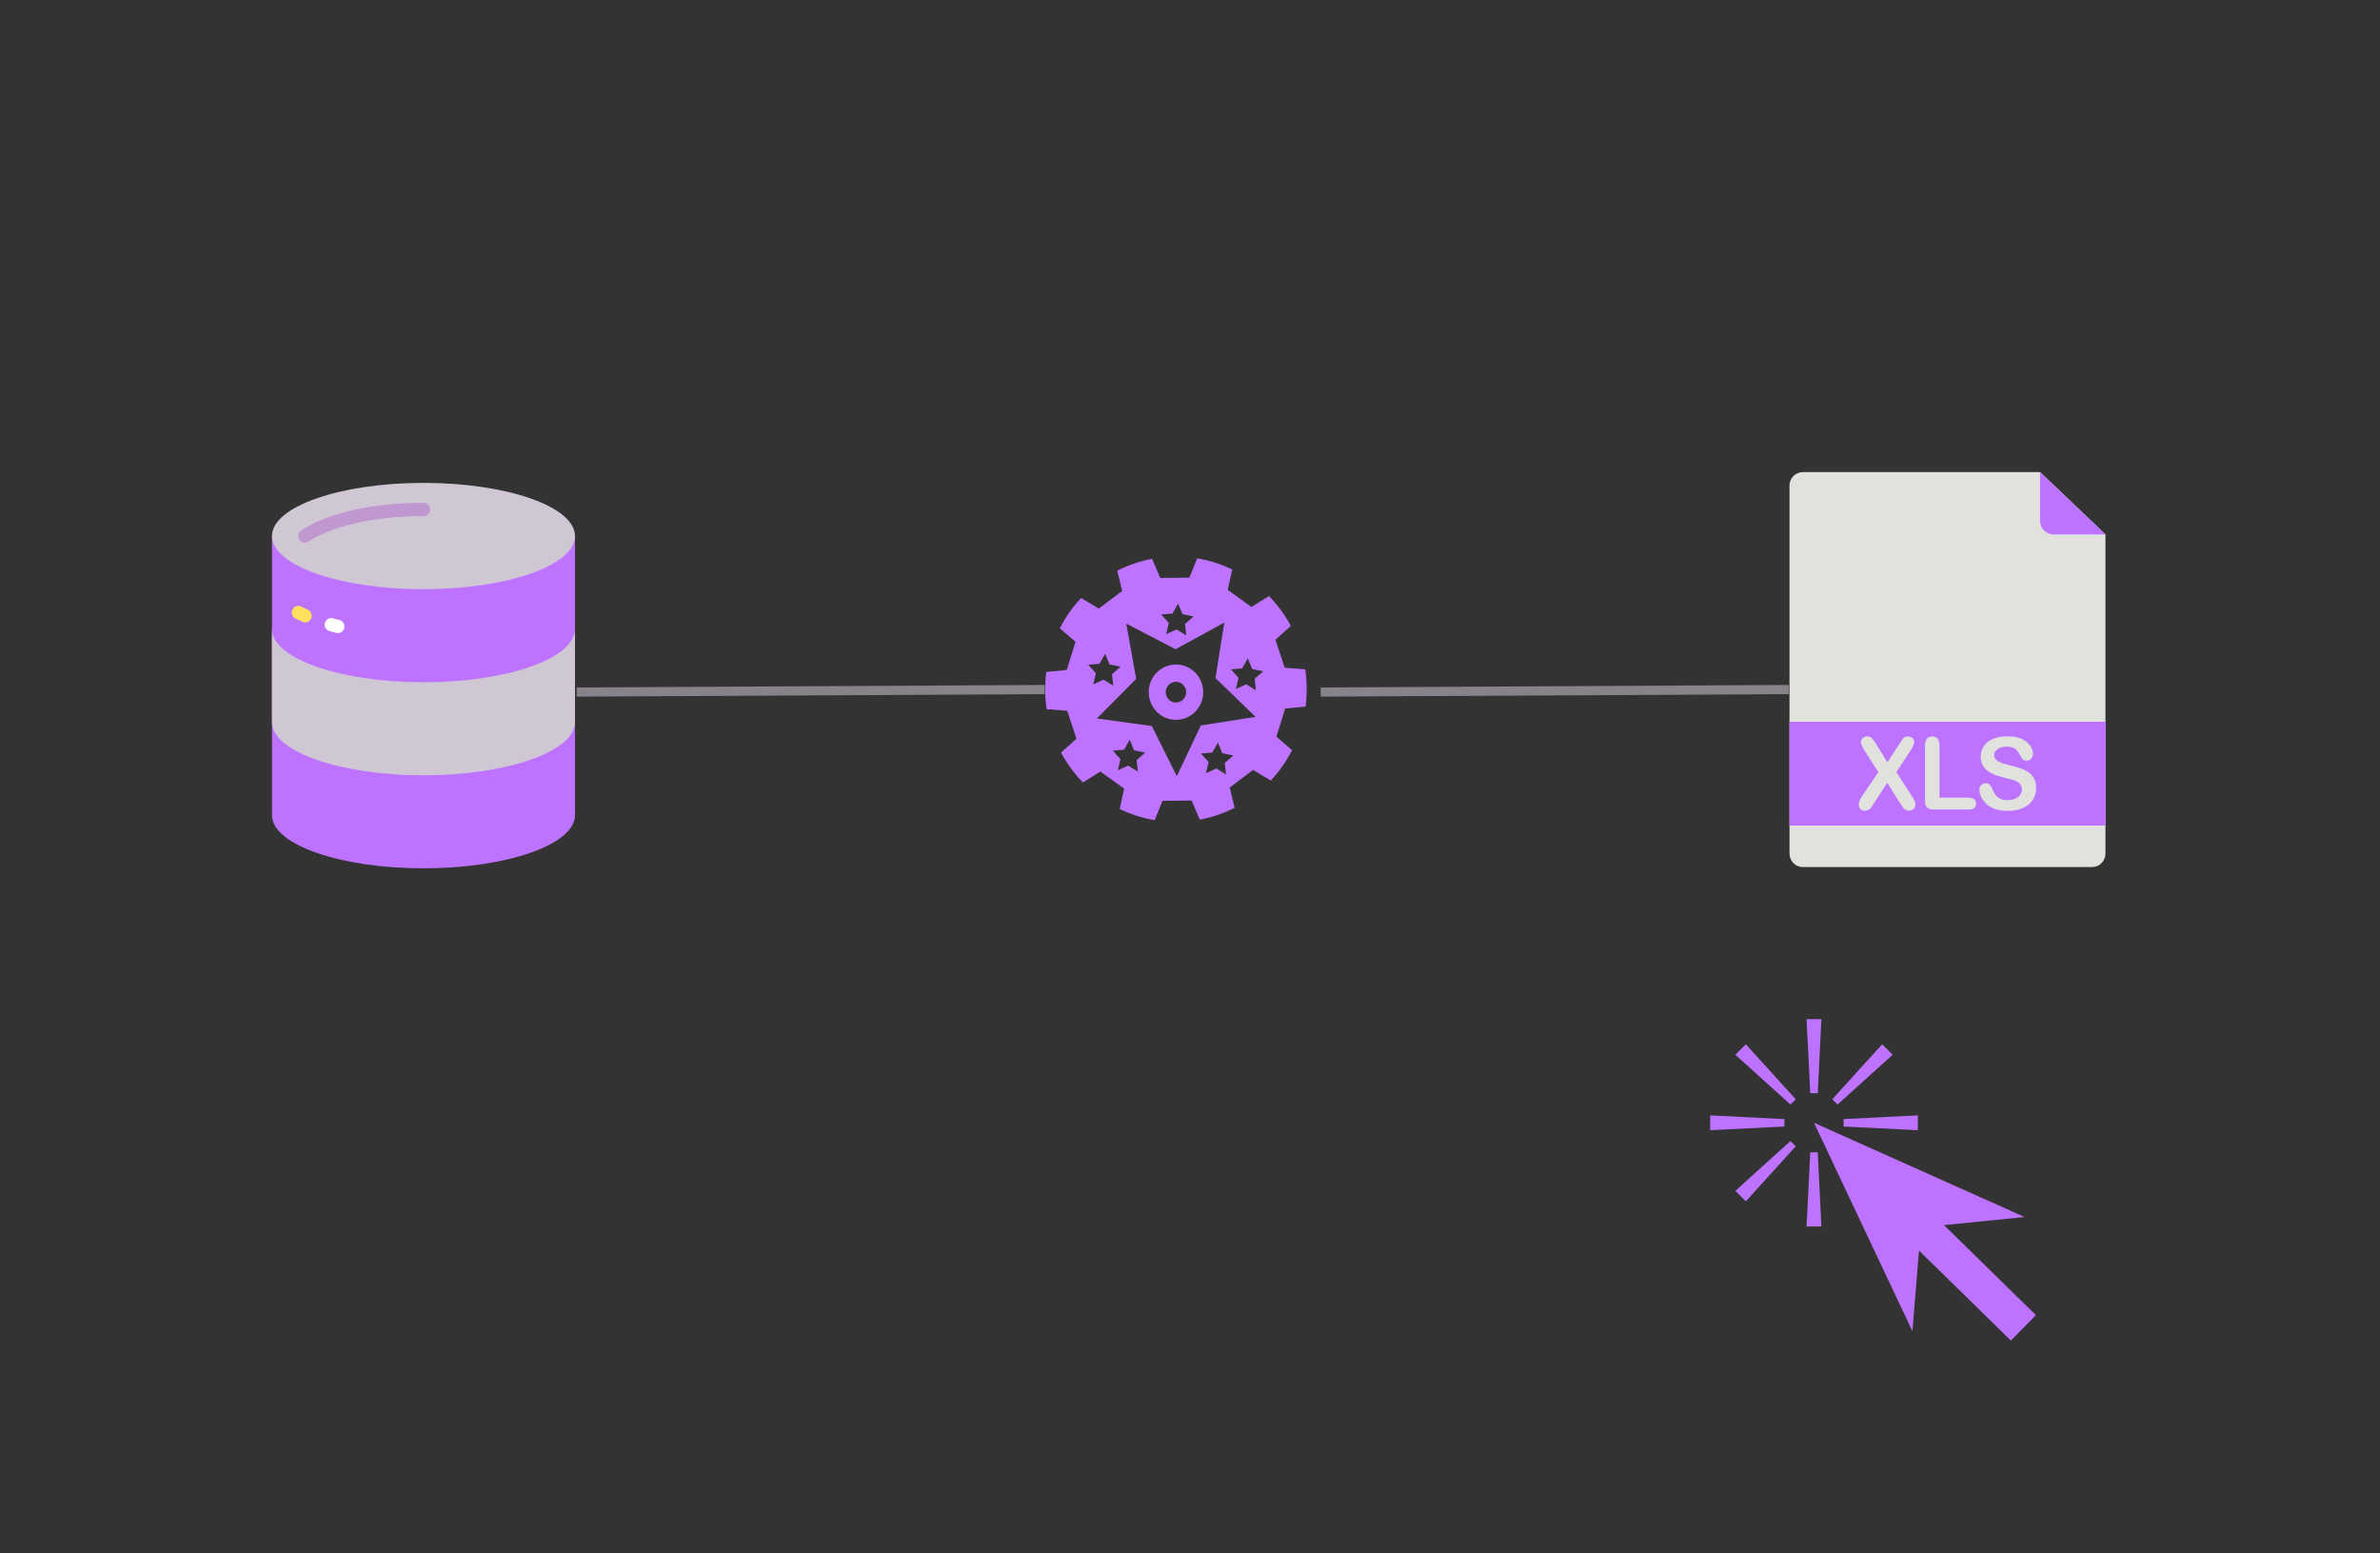 <svg xmlns="http://www.w3.org/2000/svg" xmlns:xlink="http://www.w3.org/1999/xlink" width="518" zoomAndPan="magnify" viewBox="0 0 388.5 253.5" height="338" preserveAspectRatio="xMidYMid meet" version="1.0"><rect x="0" y="0" width="388.5" height="253.5" fill="#333333" stroke="none"/><defs><clipPath id="86713d0c67"><path d="M 44.395 87 L 93.859 87 L 93.859 141.738 L 44.395 141.738 Z M 44.395 87 " clip-rule="nonzero"/></clipPath><clipPath id="762a8ba62b"><path d="M 44.395 78.781 L 93.859 78.781 L 93.859 97 L 44.395 97 Z M 44.395 78.781 " clip-rule="nonzero"/></clipPath><clipPath id="d9a3fd0afc"><path d="M 44.395 102 L 93.859 102 L 93.859 127 L 44.395 127 Z M 44.395 102 " clip-rule="nonzero"/></clipPath><clipPath id="7481013ca4"><path d="M 292.047 77.051 L 343.762 77.051 L 343.762 141.508 L 292.047 141.508 Z M 292.047 77.051 " clip-rule="nonzero"/></clipPath><clipPath id="7352977fc0"><path d="M 333 77.051 L 343.762 77.051 L 343.762 88 L 333 88 Z M 333 77.051 " clip-rule="nonzero"/></clipPath><clipPath id="835c2b5ee0"><path d="M 292.047 117 L 343.762 117 L 343.762 135 L 292.047 135 Z M 292.047 117 " clip-rule="nonzero"/></clipPath><clipPath id="9b236fa5e6"><path d="M 170.594 91.129 L 213.316 91.129 L 213.316 133.848 L 170.594 133.848 Z M 170.594 91.129 " clip-rule="nonzero"/></clipPath><clipPath id="05677a890c"><path d="M 294 166.328 L 298 166.328 L 298 179 L 294 179 Z M 294 166.328 " clip-rule="nonzero"/></clipPath><clipPath id="e3101136b1"><path d="M 279.145 182 L 292 182 L 292 185 L 279.145 185 Z M 279.145 182 " clip-rule="nonzero"/></clipPath><clipPath id="b56b39b134"><path d="M 296 183 L 332.359 183 L 332.359 218.793 L 296 218.793 Z M 296 183 " clip-rule="nonzero"/></clipPath></defs><path stroke-linecap="butt" transform="matrix(0.749, -0.004, 0.004, 0.749, 94.134, 112.197)" fill="none" stroke-linejoin="miter" d="M -0.002 0.999 L 102.007 1 " stroke="#88828a" stroke-width="2" stroke-opacity="1" stroke-miterlimit="4"/><g clip-path="url(#86713d0c67)"><path fill="#bd73ff" d="M 93.859 87.484 L 93.859 133.039 C 93.859 137.828 82.789 141.715 69.129 141.715 C 55.469 141.715 44.395 137.828 44.395 133.039 L 44.395 87.484 L 93.859 87.484 " fill-opacity="1" fill-rule="nonzero"/></g><g clip-path="url(#762a8ba62b)"><path fill="#cfc8d4" d="M 93.859 87.484 C 93.859 92.277 82.789 96.16 69.129 96.16 C 55.469 96.16 44.395 92.277 44.395 87.484 C 44.395 82.695 55.469 78.809 69.129 78.809 C 82.789 78.809 93.859 82.695 93.859 87.484 " fill-opacity="1" fill-rule="nonzero"/></g><g clip-path="url(#d9a3fd0afc)"><path fill="#cfc8d4" d="M 44.395 117.852 C 44.395 122.645 55.469 126.531 69.129 126.531 C 82.789 126.531 93.859 122.645 93.859 117.852 L 93.859 102.668 C 93.859 107.461 82.789 111.348 69.129 111.348 C 55.469 111.348 44.395 107.461 44.395 102.668 L 44.395 117.852 " fill-opacity="1" fill-rule="nonzero"/></g><path fill="#c197d2" d="M 49.773 88.566 C 49.449 88.566 49.125 88.418 48.914 88.133 C 48.559 87.656 48.648 86.98 49.125 86.621 C 49.367 86.434 55.262 82.062 69.129 82.062 C 69.719 82.062 70.203 82.551 70.203 83.148 C 70.203 83.742 69.719 84.23 69.129 84.23 C 56.07 84.23 50.473 88.312 50.414 88.355 C 50.219 88.496 49.996 88.566 49.773 88.566 " fill-opacity="1" fill-rule="nonzero"/><path fill="#fde05e" d="M 49.816 101.586 C 49.676 101.586 49.531 101.555 49.395 101.496 C 48.977 101.312 48.582 101.129 48.207 100.938 C 47.68 100.664 47.469 100.012 47.738 99.477 C 48.008 98.945 48.652 98.73 49.184 99 C 49.52 99.176 49.875 99.344 50.246 99.504 C 50.793 99.742 51.043 100.383 50.805 100.934 C 50.629 101.34 50.234 101.586 49.816 101.586 " fill-opacity="1" fill-rule="nonzero"/><path fill="#ffffff" d="M 55.148 103.32 C 55.062 103.32 54.98 103.312 54.895 103.293 C 54.523 103.199 54.156 103.105 53.797 103.008 C 53.219 102.855 52.879 102.258 53.035 101.684 C 53.188 101.102 53.773 100.754 54.352 100.914 C 54.695 101.008 55.043 101.094 55.398 101.184 C 55.977 101.32 56.332 101.906 56.195 102.492 C 56.074 102.988 55.637 103.32 55.148 103.32 " fill-opacity="1" fill-rule="nonzero"/><g clip-path="url(#7481013ca4)"><path fill="#e1e1de" d="M 343.684 87.219 L 343.684 139.309 C 343.684 140.523 342.703 141.508 341.5 141.508 L 294.293 141.508 C 293.086 141.508 292.109 140.523 292.109 139.309 L 292.109 79.25 C 292.109 78.035 293.086 77.051 294.293 77.051 L 333.023 77.051 Z M 343.684 87.219 " fill-opacity="1" fill-rule="nonzero"/></g><g clip-path="url(#7352977fc0)"><path fill="#bd73ff" d="M 343.684 87.219 L 335.191 87.219 C 333.984 87.219 333.008 86.234 333.008 85.023 L 333.008 77.051 Z M 343.684 87.219 " fill-opacity="1" fill-rule="nonzero"/></g><g clip-path="url(#835c2b5ee0)"><path fill="#bd73ff" d="M 292.109 117.793 L 343.699 117.793 L 343.699 134.734 L 292.109 134.734 Z M 292.109 117.793 " fill-opacity="1" fill-rule="nonzero"/></g><path fill="#e1e1de" d="M 304.008 129.848 L 306.617 126.008 L 304.418 122.598 C 304.203 122.27 304.059 121.973 303.945 121.746 C 303.844 121.516 303.781 121.285 303.781 121.055 C 303.781 120.824 303.879 120.629 304.074 120.449 C 304.27 120.27 304.516 120.188 304.809 120.188 C 305.133 120.188 305.395 120.285 305.574 120.48 C 305.754 120.68 306.012 121.039 306.34 121.562 L 308.082 124.418 L 309.957 121.562 C 310.105 121.316 310.234 121.121 310.348 120.941 C 310.465 120.777 310.562 120.629 310.66 120.516 C 310.758 120.398 310.871 120.316 311 120.27 C 311.133 120.219 311.277 120.188 311.441 120.188 C 311.734 120.188 311.98 120.27 312.176 120.449 C 312.371 120.629 312.453 120.844 312.453 121.09 C 312.453 121.449 312.238 121.926 311.832 122.547 L 309.551 126.008 L 312.027 129.848 C 312.258 130.191 312.418 130.469 312.516 130.684 C 312.613 130.914 312.664 131.109 312.664 131.305 C 312.664 131.488 312.613 131.668 312.535 131.816 C 312.438 131.961 312.32 132.094 312.16 132.176 C 311.996 132.273 311.816 132.305 311.605 132.305 C 311.375 132.305 311.195 132.258 311.035 132.16 C 310.887 132.062 310.758 131.945 310.66 131.816 C 310.562 131.684 310.383 131.406 310.121 131.012 L 308.066 127.762 L 305.883 131.109 C 305.719 131.371 305.59 131.57 305.523 131.668 C 305.461 131.781 305.363 131.879 305.266 131.98 C 305.164 132.078 305.035 132.16 304.906 132.223 C 304.773 132.289 304.613 132.305 304.418 132.305 C 304.121 132.305 303.895 132.223 303.699 132.043 C 303.504 131.863 303.422 131.617 303.422 131.273 C 303.422 130.914 303.617 130.422 304.008 129.848 Z M 304.008 129.848 " fill-opacity="1" fill-rule="nonzero"/><path fill="#e1e1de" d="M 316.594 121.629 L 316.594 130.176 L 321.383 130.176 C 321.758 130.176 322.051 130.273 322.266 130.453 C 322.477 130.633 322.574 130.879 322.574 131.16 C 322.574 131.453 322.477 131.684 322.266 131.863 C 322.07 132.043 321.777 132.125 321.383 132.125 L 315.68 132.125 C 315.156 132.125 314.801 132.012 314.57 131.781 C 314.344 131.551 314.23 131.176 314.23 130.668 L 314.23 121.629 C 314.23 121.152 314.344 120.793 314.555 120.547 C 314.766 120.301 315.059 120.188 315.402 120.188 C 315.762 120.188 316.039 120.301 316.266 120.547 C 316.477 120.793 316.594 121.152 316.594 121.629 Z M 316.594 121.629 " fill-opacity="1" fill-rule="nonzero"/><path fill="#e1e1de" d="M 332.371 128.617 C 332.371 129.32 332.191 129.961 331.832 130.535 C 331.473 131.109 330.938 131.551 330.234 131.863 C 329.535 132.176 328.703 132.34 327.742 132.34 C 326.582 132.34 325.637 132.125 324.891 131.684 C 324.352 131.371 323.926 130.945 323.602 130.422 C 323.273 129.895 323.098 129.387 323.098 128.879 C 323.098 128.582 323.195 128.336 323.391 128.141 C 323.586 127.926 323.844 127.828 324.156 127.828 C 324.398 127.828 324.613 127.91 324.789 128.074 C 324.969 128.238 325.117 128.469 325.23 128.781 C 325.379 129.156 325.539 129.469 325.719 129.715 C 325.898 129.961 326.129 130.176 326.453 130.34 C 326.762 130.504 327.172 130.586 327.691 130.586 C 328.395 130.586 328.965 130.422 329.402 130.094 C 329.844 129.766 330.055 129.355 330.055 128.863 C 330.055 128.469 329.941 128.156 329.695 127.91 C 329.469 127.664 329.16 127.484 328.785 127.352 C 328.41 127.223 327.902 127.09 327.285 126.945 C 326.453 126.746 325.754 126.516 325.184 126.254 C 324.613 125.992 324.172 125.633 323.828 125.172 C 323.504 124.715 323.324 124.156 323.324 123.465 C 323.324 122.828 323.504 122.254 323.844 121.746 C 324.188 121.234 324.711 120.859 325.363 120.578 C 326.031 120.316 326.812 120.168 327.707 120.168 C 328.426 120.168 329.047 120.25 329.566 120.434 C 330.09 120.613 330.527 120.844 330.871 121.137 C 331.215 121.434 331.473 121.746 331.621 122.074 C 331.785 122.398 331.863 122.711 331.863 123.023 C 331.863 123.301 331.766 123.566 331.57 123.793 C 331.375 124.023 331.133 124.141 330.82 124.141 C 330.543 124.141 330.348 124.074 330.203 123.941 C 330.055 123.812 329.91 123.582 329.746 123.27 C 329.535 122.828 329.273 122.48 328.98 122.238 C 328.688 121.992 328.199 121.859 327.547 121.859 C 326.941 121.859 326.438 121.992 326.062 122.27 C 325.688 122.531 325.508 122.859 325.508 123.238 C 325.508 123.465 325.574 123.68 325.703 123.844 C 325.836 124.008 326.012 124.156 326.227 124.285 C 326.453 124.402 326.684 124.5 326.91 124.582 C 327.137 124.648 327.512 124.746 328.035 124.895 C 328.688 125.039 329.289 125.223 329.828 125.402 C 330.367 125.582 330.82 125.812 331.18 126.09 C 331.555 126.352 331.848 126.699 332.062 127.109 C 332.273 127.516 332.371 128.027 332.371 128.617 Z M 332.371 128.617 " fill-opacity="1" fill-rule="nonzero"/><g clip-path="url(#9b236fa5e6)"><path fill="#bd73ff" d="M 205.004 112.645 L 203.426 111.676 L 201.746 112.445 L 202.164 110.625 L 200.926 109.242 L 202.762 109.082 L 203.68 107.457 L 204.395 109.184 L 206.199 109.562 L 204.805 110.785 Z M 196.016 118.402 L 192.098 126.668 L 188.016 118.488 L 179.055 117.262 L 185.465 110.793 L 183.844 101.773 L 191.891 105.957 L 199.848 101.609 L 198.41 110.66 L 204.949 116.992 Z M 199.922 124.523 L 200.125 126.383 L 198.547 125.414 L 196.863 126.184 L 197.285 124.359 L 196.043 122.977 L 197.883 122.82 L 198.797 121.195 L 199.512 122.918 L 201.32 123.301 Z M 185.734 125.918 L 184.156 124.949 L 182.473 125.719 L 182.895 123.898 L 181.652 122.512 L 183.492 122.355 L 184.406 120.73 L 185.121 122.457 L 186.93 122.836 L 185.535 124.059 Z M 177.641 108.492 L 179.48 108.332 L 180.395 106.707 L 181.109 108.434 L 182.918 108.812 L 181.52 110.039 L 181.723 111.895 L 180.145 110.93 L 178.461 111.695 L 178.883 109.875 Z M 191.391 100.129 L 192.305 98.504 L 193.02 100.23 L 194.828 100.609 L 193.43 101.836 L 193.633 103.695 L 192.055 102.727 L 190.371 103.492 L 190.793 101.672 L 189.551 100.289 Z M 213.117 115.309 C 213.246 114.316 213.309 113.301 213.297 112.27 C 213.289 111.234 213.207 110.223 213.059 109.23 L 209.711 108.977 L 208.195 104.41 L 210.711 102.152 C 209.75 100.359 208.543 98.719 207.137 97.277 L 204.281 99.062 L 200.41 96.27 L 201.141 92.945 C 199.355 92.082 197.438 91.461 195.422 91.129 L 194.148 94.277 L 189.398 94.328 L 188.059 91.203 C 186.055 91.578 184.145 92.238 182.379 93.141 L 183.176 96.449 L 179.359 99.32 L 176.473 97.594 C 175.098 99.062 173.922 100.727 172.996 102.543 L 175.559 104.746 L 174.133 109.344 L 170.793 109.668 C 170.664 110.664 170.602 111.676 170.613 112.707 C 170.625 113.738 170.707 114.754 170.852 115.746 L 174.199 116 L 175.715 120.566 L 173.199 122.824 C 174.16 124.617 175.367 126.258 176.773 127.699 L 179.625 125.914 L 183.5 128.707 L 182.77 132.031 C 184.555 132.895 186.473 133.516 188.488 133.848 L 189.762 130.699 L 194.512 130.648 L 195.852 133.773 C 197.859 133.398 199.766 132.738 201.531 131.836 L 200.734 128.527 L 204.551 125.656 L 207.438 127.383 C 208.816 125.914 209.988 124.25 210.914 122.434 L 208.355 120.23 L 209.777 115.633 L 213.117 115.309 " fill-opacity="1" fill-rule="nonzero"/></g><path fill="#bd73ff" d="M 191.977 114.652 C 191.059 114.664 190.301 113.914 190.293 112.98 C 190.285 112.047 191.023 111.285 191.945 111.273 C 192.863 111.266 193.617 112.012 193.629 112.945 C 193.637 113.879 192.898 114.645 191.977 114.652 Z M 191.918 108.453 C 189.457 108.48 187.488 110.52 187.512 113.008 C 187.539 115.5 189.551 117.5 192.008 117.477 C 194.461 117.449 196.434 115.41 196.41 112.918 C 196.383 110.426 194.371 108.426 191.918 108.453 " fill-opacity="1" fill-rule="nonzero"/><path stroke-linecap="butt" transform="matrix(0.749, -0.004, 0.004, 0.749, 215.585, 112.197)" fill="none" stroke-linejoin="miter" d="M 0 0.999 L 102.009 1 " stroke="#88828a" stroke-width="2" stroke-opacity="1" stroke-miterlimit="4"/><path fill="#bd73ff" d="M 295.5 188.066 L 296.719 188.066 L 297.32 200.164 L 294.898 200.164 L 295.5 188.066 " fill-opacity="1" fill-rule="nonzero"/><g clip-path="url(#05677a890c)"><path fill="#bd73ff" d="M 296.719 178.422 L 295.5 178.422 L 294.898 166.328 L 297.32 166.328 L 296.719 178.422 " fill-opacity="1" fill-rule="nonzero"/></g><path fill="#bd73ff" d="M 292.266 186.227 L 293.125 187.086 L 284.984 196.062 L 283.27 194.352 L 292.266 186.227 " fill-opacity="1" fill-rule="nonzero"/><path fill="#bd73ff" d="M 299.953 180.266 L 299.094 179.406 L 307.238 170.426 L 308.949 172.137 L 299.953 180.266 " fill-opacity="1" fill-rule="nonzero"/><path fill="#bd73ff" d="M 293.125 179.406 L 292.266 180.266 L 283.27 172.137 L 284.984 170.426 L 293.125 179.406 " fill-opacity="1" fill-rule="nonzero"/><path fill="#bd73ff" d="M 299.094 187.086 L 299.953 186.227 L 308.949 194.352 L 307.238 196.062 L 299.094 187.086 " fill-opacity="1" fill-rule="nonzero"/><g clip-path="url(#e3101136b1)"><path fill="#bd73ff" d="M 291.277 182.641 L 291.277 183.852 L 279.16 184.457 L 279.16 182.035 L 291.277 182.641 " fill-opacity="1" fill-rule="nonzero"/></g><path fill="#bd73ff" d="M 300.941 183.852 L 300.941 182.641 L 313.059 182.035 L 313.059 184.457 L 300.941 183.852 " fill-opacity="1" fill-rule="nonzero"/><g clip-path="url(#b56b39b134)"><path fill="#bd73ff" d="M 330.48 198.621 L 296.109 183.246 L 312.172 217.254 L 313.25 204.105 L 328.25 218.793 L 332.332 214.637 L 317.332 199.949 L 330.48 198.621 " fill-opacity="1" fill-rule="nonzero"/></g></svg>